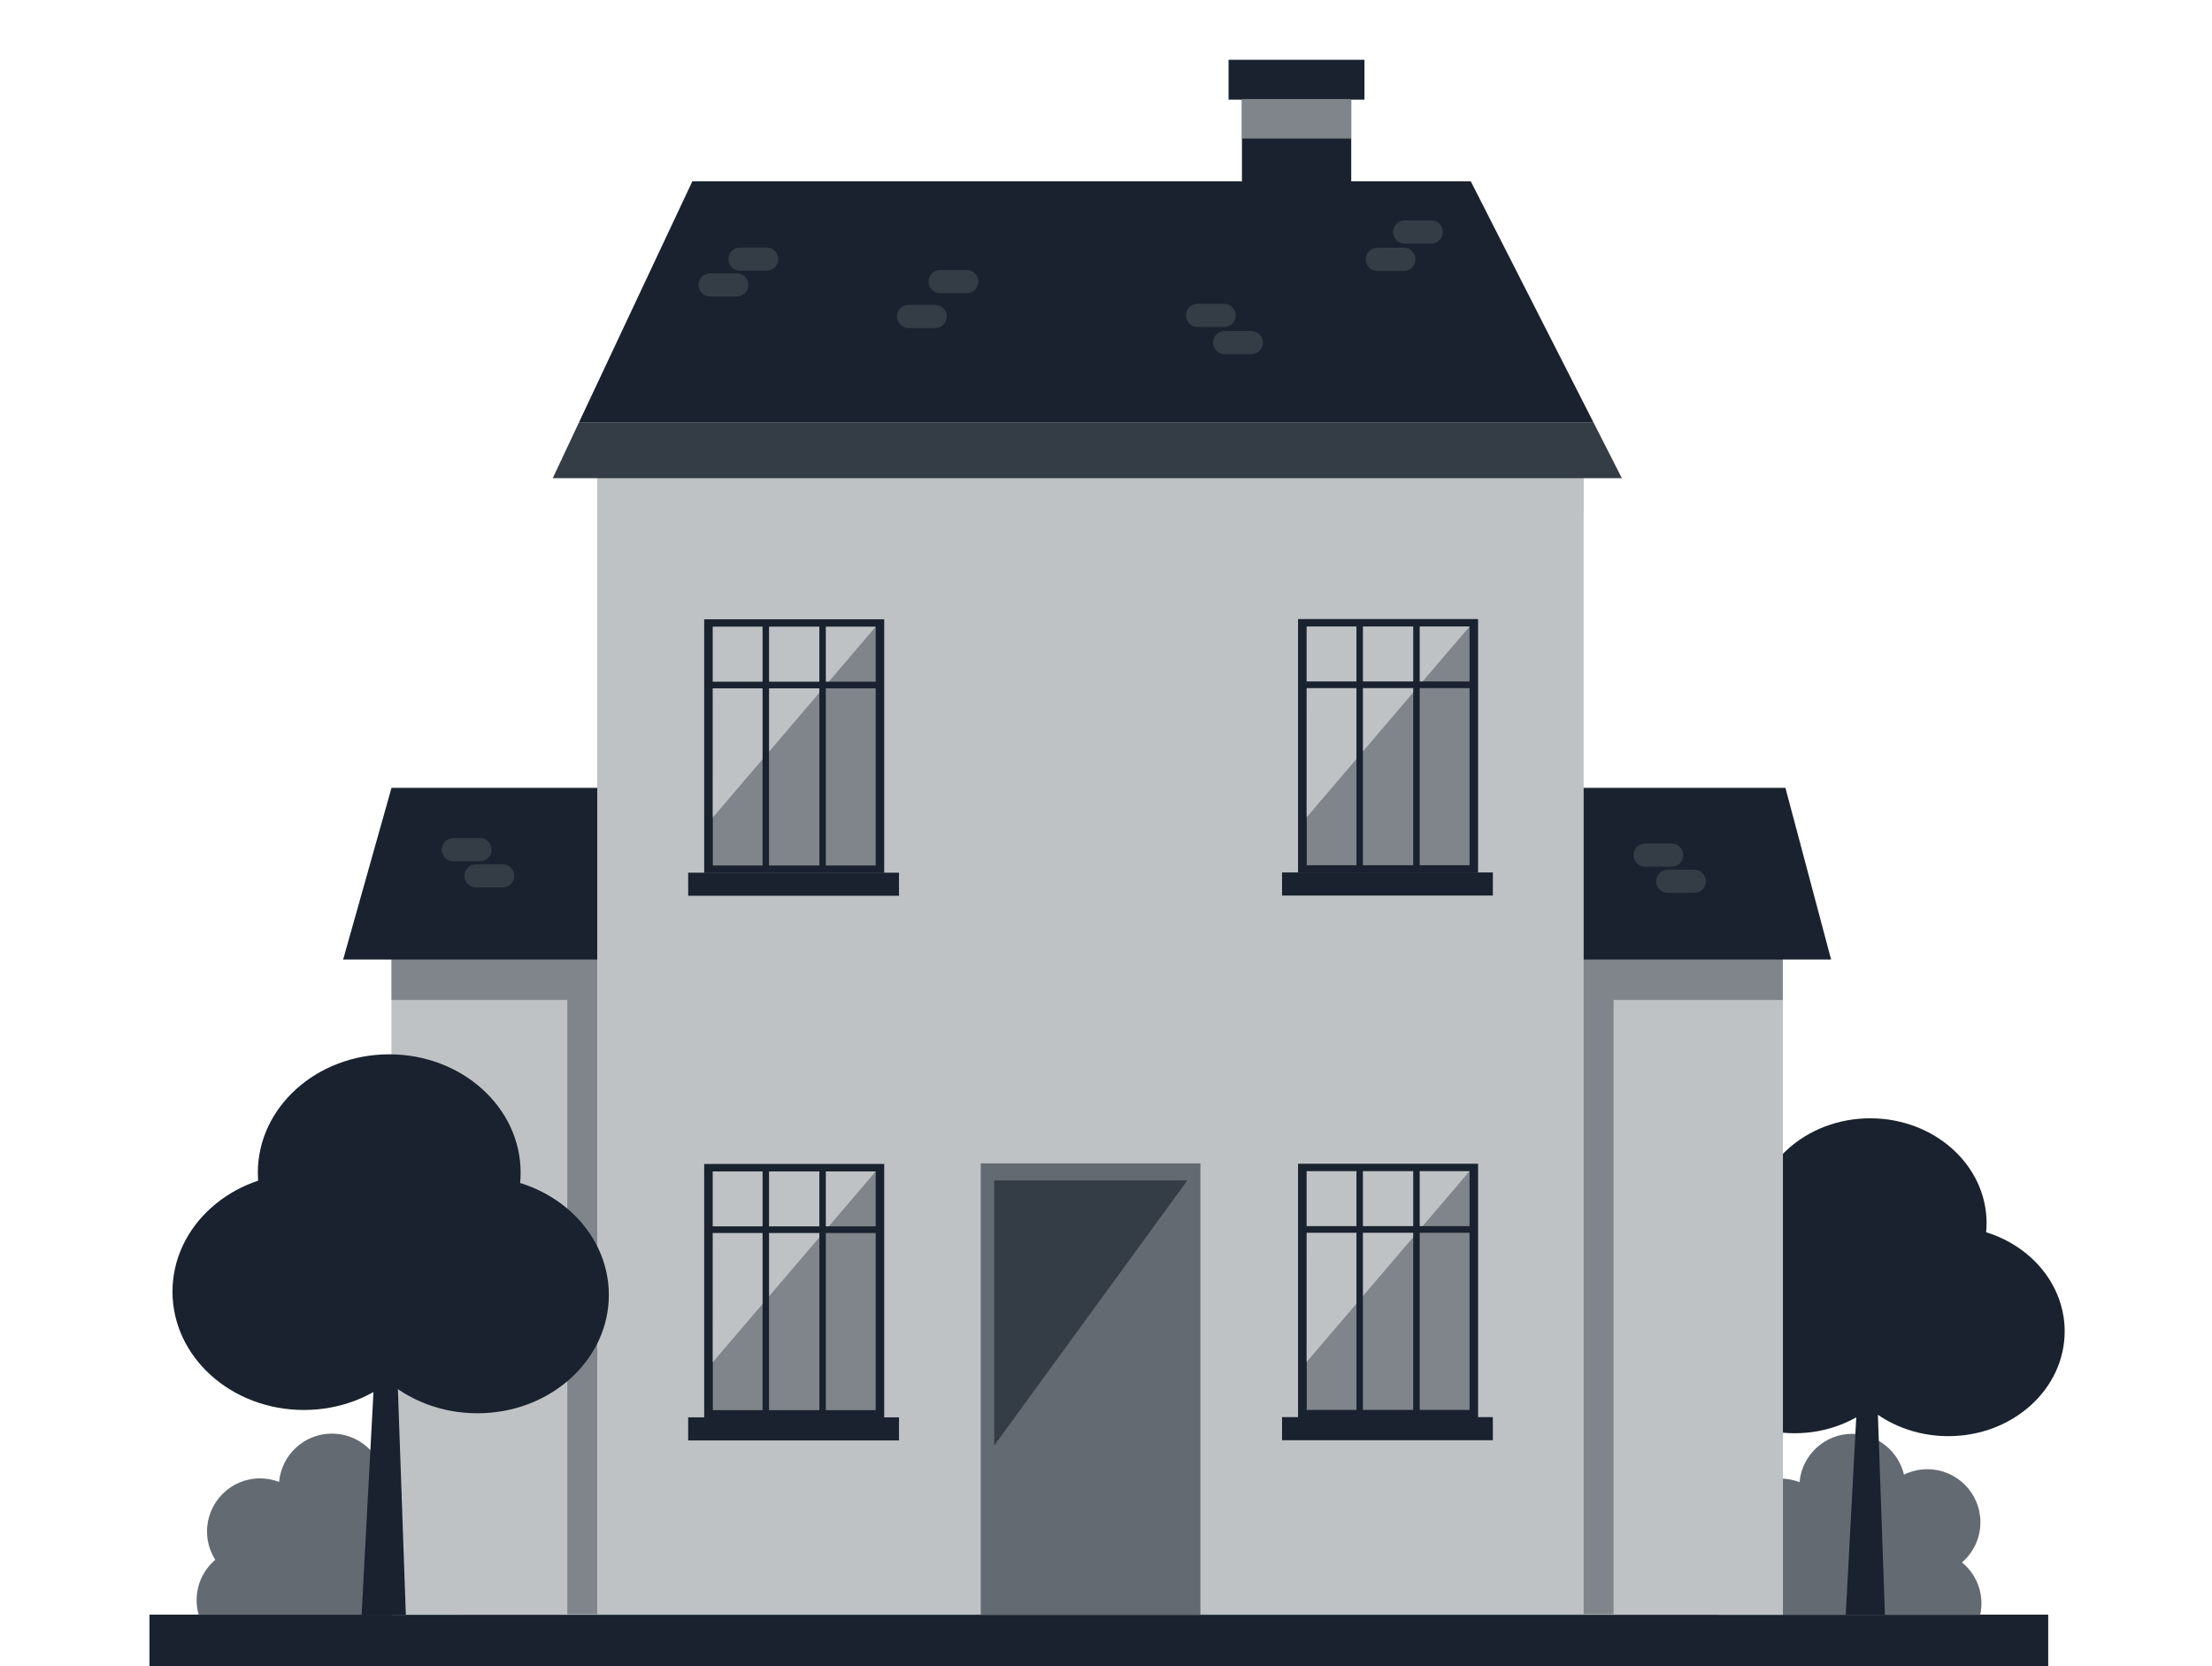 <?xml version="1.0" encoding="UTF-8"?> <svg xmlns="http://www.w3.org/2000/svg" width="296" height="223" viewBox="0 0 296 223" fill="none"><path d="M274.084 222.986H20V216.072H274.084V222.986Z" fill="#19222E"></path><path d="M26.311 214.134C26.311 214.812 26.411 215.464 26.588 216.084H61.52C61.628 215.591 61.689 215.079 61.689 214.552C61.689 212.337 60.676 210.361 59.088 209.057C60.593 207.756 61.551 205.834 61.551 203.688C61.551 199.764 58.369 196.584 54.447 196.584C53.325 196.584 52.268 196.85 51.324 197.315C50.584 194.181 47.777 191.848 44.419 191.848C40.711 191.848 37.67 194.689 37.346 198.313C36.557 198.01 35.704 197.837 34.808 197.837C30.884 197.837 27.704 201.017 27.704 204.94C27.704 206.337 28.112 207.634 28.808 208.733C27.281 210.036 26.311 211.97 26.311 214.134Z" fill="#636A72"></path><path d="M229.768 214.161C229.768 214.839 229.869 215.491 230.046 216.112H264.978C265.086 215.617 265.148 215.105 265.148 214.58C265.148 212.365 264.134 210.388 262.545 209.085C264.052 207.783 265.009 205.862 265.009 203.715C265.009 199.792 261.828 196.61 257.905 196.61C256.782 196.61 255.726 196.879 254.782 197.341C254.041 194.209 251.234 191.874 247.876 191.874C244.168 191.874 241.128 194.717 240.805 198.34C240.016 198.039 239.161 197.865 238.265 197.865C234.342 197.865 231.161 201.045 231.161 204.969C231.161 206.365 231.57 207.662 232.265 208.761C230.74 210.064 229.768 211.997 229.768 214.161Z" fill="#636A72"></path><path d="M265.834 163.677C265.834 171.423 258.864 177.7 250.264 177.7C241.666 177.7 234.696 171.423 234.696 163.677C234.696 155.932 241.666 149.653 250.264 149.653C258.864 149.653 265.834 155.932 265.834 163.677Z" fill="#19222E"></path><path d="M255.72 177.775C255.72 185.52 248.751 191.798 240.151 191.798C231.552 191.798 224.583 185.52 224.583 177.775C224.583 170.031 231.552 163.752 240.151 163.752C248.751 163.752 255.72 170.031 255.72 177.775Z" fill="#19222E"></path><path d="M276.286 178.165C276.286 185.91 269.314 192.189 260.716 192.189C252.118 192.189 245.146 185.91 245.146 178.165C245.146 170.421 252.118 164.143 260.716 164.143C269.314 164.143 276.286 170.421 276.286 178.165Z" fill="#19222E"></path><path d="M252.232 216.085H246.99L249.582 167.401L250.52 167.365L252.232 216.085Z" fill="#19222E"></path><path d="M52.376 216.098H238.584V112.969H52.376V216.098Z" fill="#BFC2C5"></path><path d="M238.563 133.812H52.397V126.904H238.563V133.812Z" fill="#80858B"></path><path d="M75.918 216.015H215.918V118.764H75.918V216.015Z" fill="#80858B"></path><path d="M245.029 128.405H45.918L52.39 105.431H238.918L245.029 128.405Z" fill="#19222E"></path><path d="M223.695 115.987H220.14C219.28 115.987 218.584 115.291 218.584 114.431C218.584 113.572 219.28 112.875 220.14 112.875H223.695C224.553 112.875 225.251 113.572 225.251 114.431C225.251 115.291 224.553 115.987 223.695 115.987Z" fill="#343C46"></path><path d="M226.723 119.487H223.167C222.309 119.487 221.611 118.791 221.611 117.931C221.611 117.072 222.309 116.375 223.167 116.375H226.723C227.582 116.375 228.278 117.072 228.278 117.931C228.278 118.791 227.582 119.487 226.723 119.487Z" fill="#343C46"></path><path d="M64.223 115.264H60.667C59.808 115.264 59.112 114.568 59.112 113.708C59.112 112.851 59.808 112.153 60.667 112.153H64.223C65.082 112.153 65.779 112.851 65.779 113.708C65.779 114.568 65.082 115.264 64.223 115.264Z" fill="#343C46"></path><path d="M67.251 118.764H63.695C62.836 118.764 62.139 118.068 62.139 117.208C62.139 116.351 62.836 115.653 63.695 115.653H67.251C68.109 115.653 68.805 116.351 68.805 117.208C68.805 118.068 68.109 118.764 67.251 118.764Z" fill="#343C46"></path><path d="M79.918 216.032H211.918V59.841H79.918V216.032Z" fill="#BFC2C5"></path><path d="M79.921 63.819L79.918 71.764L211.897 68.744V63.889L79.921 63.819Z" fill="#BFC2C5"></path><path d="M182.584 13.333H164.401V8H182.584V13.333Z" fill="#19222E"></path><path d="M180.816 36.959H166.192V8.959H180.816V36.959Z" fill="#19222E"></path><path d="M180.801 18.541H166.199V13.251H180.801V18.541Z" fill="#80858B"></path><path d="M196.814 24.267H92.645L77.457 56.565H213.25L196.814 24.267Z" fill="#19222E"></path><path d="M217.028 63.989L213.251 56.565H77.457L73.967 63.989H217.028Z" fill="#343C46"></path><path d="M125.139 43.904H121.584C120.724 43.904 120.028 43.208 120.028 42.348C120.028 41.488 120.724 40.792 121.584 40.792H125.139C125.999 40.792 126.695 41.488 126.695 42.348C126.695 43.208 125.999 43.904 125.139 43.904Z" fill="#343C46"></path><path d="M129.362 39.237H125.806C124.947 39.237 124.251 38.541 124.251 37.681C124.251 36.821 124.947 36.125 125.806 36.125H129.362C130.22 36.125 130.918 36.821 130.918 37.681C130.918 38.541 130.22 39.237 129.362 39.237Z" fill="#343C46"></path><path d="M98.585 39.681H95.029C94.17 39.681 93.473 38.985 93.473 38.125C93.473 37.267 94.17 36.571 95.029 36.571H98.585C99.443 36.571 100.139 37.267 100.139 38.125C100.139 38.985 99.443 39.681 98.585 39.681Z" fill="#343C46"></path><path d="M102.585 36.237H99.029C98.17 36.237 97.473 35.541 97.473 34.681C97.473 33.821 98.17 33.125 99.029 33.125H102.585C103.443 33.125 104.139 33.821 104.139 34.681C104.139 35.541 103.443 36.237 102.585 36.237Z" fill="#343C46"></path><path d="M191.529 32.597H187.974C187.114 32.597 186.418 31.901 186.418 31.041C186.418 30.184 187.114 29.487 187.974 29.487H191.529C192.387 29.487 193.085 30.184 193.085 31.041C193.085 31.901 192.387 32.597 191.529 32.597Z" fill="#343C46"></path><path d="M187.862 36.264H184.307C183.447 36.264 182.751 35.568 182.751 34.708C182.751 33.851 183.447 33.153 184.307 33.153H187.862C188.72 33.153 189.418 33.851 189.418 34.708C189.418 35.568 188.72 36.264 187.862 36.264Z" fill="#343C46"></path><path d="M163.807 43.764H160.251C159.391 43.764 158.695 43.068 158.695 42.208C158.695 41.351 159.391 40.653 160.251 40.653H163.807C164.665 40.653 165.362 41.351 165.362 42.208C165.362 43.068 164.665 43.764 163.807 43.764Z" fill="#343C46"></path><path d="M167.445 47.404H163.89C163.031 47.404 162.334 46.708 162.334 45.848C162.334 44.988 163.031 44.292 163.89 44.292H167.445C168.305 44.292 169.001 44.988 169.001 45.848C169.001 46.708 168.305 47.404 167.445 47.404Z" fill="#343C46"></path><path d="M120.301 192.764H92.09V189.672H120.301V192.764Z" fill="#19222E"></path><path d="M118.32 189.712H94.231V155.764H118.32V189.712Z" fill="#19222E"></path><path d="M117.178 188.707H95.389V156.765H117.178V188.707Z" fill="#80858B"></path><path d="M117.177 156.765L95.383 182.292L95.388 156.765H117.177Z" fill="#BFC2C5"></path><path d="M117.807 165.003H94.769V164.115H117.807V165.003Z" fill="#19222E"></path><path d="M102.909 188.9H102.044V156.405H102.909V188.9Z" fill="#19222E"></path><path d="M110.508 188.809H109.643V156.315H110.508V188.809Z" fill="#19222E"></path><path d="M199.768 192.733H171.558V189.641H199.768V192.733Z" fill="#19222E"></path><path d="M197.788 189.681H173.7V155.732H197.788V189.681Z" fill="#19222E"></path><path d="M196.647 188.674H174.857V156.735H196.647V188.674Z" fill="#80858B"></path><path d="M196.646 156.735L174.852 182.261L174.857 156.735H196.646Z" fill="#BFC2C5"></path><path d="M197.275 164.972H174.237V164.083H197.275V164.972Z" fill="#19222E"></path><path d="M182.379 188.869H181.514V156.375H182.379V188.869Z" fill="#19222E"></path><path d="M189.978 188.777H189.112V156.283H189.978V188.777Z" fill="#19222E"></path><path d="M120.301 119.875H92.09V116.784H120.301V119.875Z" fill="#19222E"></path><path d="M118.32 116.824H94.231V82.875H118.32V116.824Z" fill="#19222E"></path><path d="M117.178 115.819H95.389V83.876H117.178V115.819Z" fill="#80858B"></path><path d="M117.177 83.876L95.383 109.403L95.388 83.876H117.177Z" fill="#BFC2C5"></path><path d="M117.807 92.113H94.769V91.225H117.807V92.113Z" fill="#19222E"></path><path d="M102.909 116.011H102.044V83.517H102.909V116.011Z" fill="#19222E"></path><path d="M110.508 115.921H109.643V83.427H110.508V115.921Z" fill="#19222E"></path><path d="M199.768 119.844H171.558V116.753H199.768V119.844Z" fill="#19222E"></path><path d="M197.788 116.793H173.7V82.843H197.788V116.793Z" fill="#19222E"></path><path d="M196.647 115.787H174.857V83.845H196.647V115.787Z" fill="#80858B"></path><path d="M196.646 83.845L174.852 109.372L174.857 83.845H196.646Z" fill="#BFC2C5"></path><path d="M197.275 92.083H174.237V91.195H197.275V92.083Z" fill="#19222E"></path><path d="M182.379 115.98H181.514V83.487H182.379V115.98Z" fill="#19222E"></path><path d="M189.978 115.888H189.112V83.395H189.978V115.888Z" fill="#19222E"></path><path d="M131.237 216.098H160.632V155.681H131.237V216.098Z" fill="#636A72"></path><path d="M133.037 214.743H158.88V157.973H133.037V214.743Z" fill="#636A72"></path><path d="M133.037 193.448V157.973H158.88L133.037 193.448Z" fill="#343C46"></path><path d="M69.668 156.928C69.668 165.673 61.796 172.764 52.086 172.764C42.375 172.764 34.503 165.673 34.503 156.928C34.503 148.181 42.375 141.091 52.086 141.091C61.796 141.091 69.668 148.181 69.668 156.928Z" fill="#19222E"></path><path d="M58.247 172.848C58.247 181.596 50.374 188.685 40.665 188.685C30.954 188.685 23.082 181.596 23.082 172.848C23.082 164.101 30.954 157.012 40.665 157.012C50.374 157.012 58.247 164.101 58.247 172.848Z" fill="#19222E"></path><path d="M81.472 173.291C81.472 182.037 73.599 189.127 63.889 189.127C54.177 189.127 46.307 182.037 46.307 173.291C46.307 164.544 54.177 157.453 63.889 157.453C73.599 157.453 81.472 164.544 81.472 173.291Z" fill="#19222E"></path><path d="M54.307 216.113H48.389L51.314 161.135L52.374 161.093L54.307 216.113Z" fill="#19222E"></path></svg> 